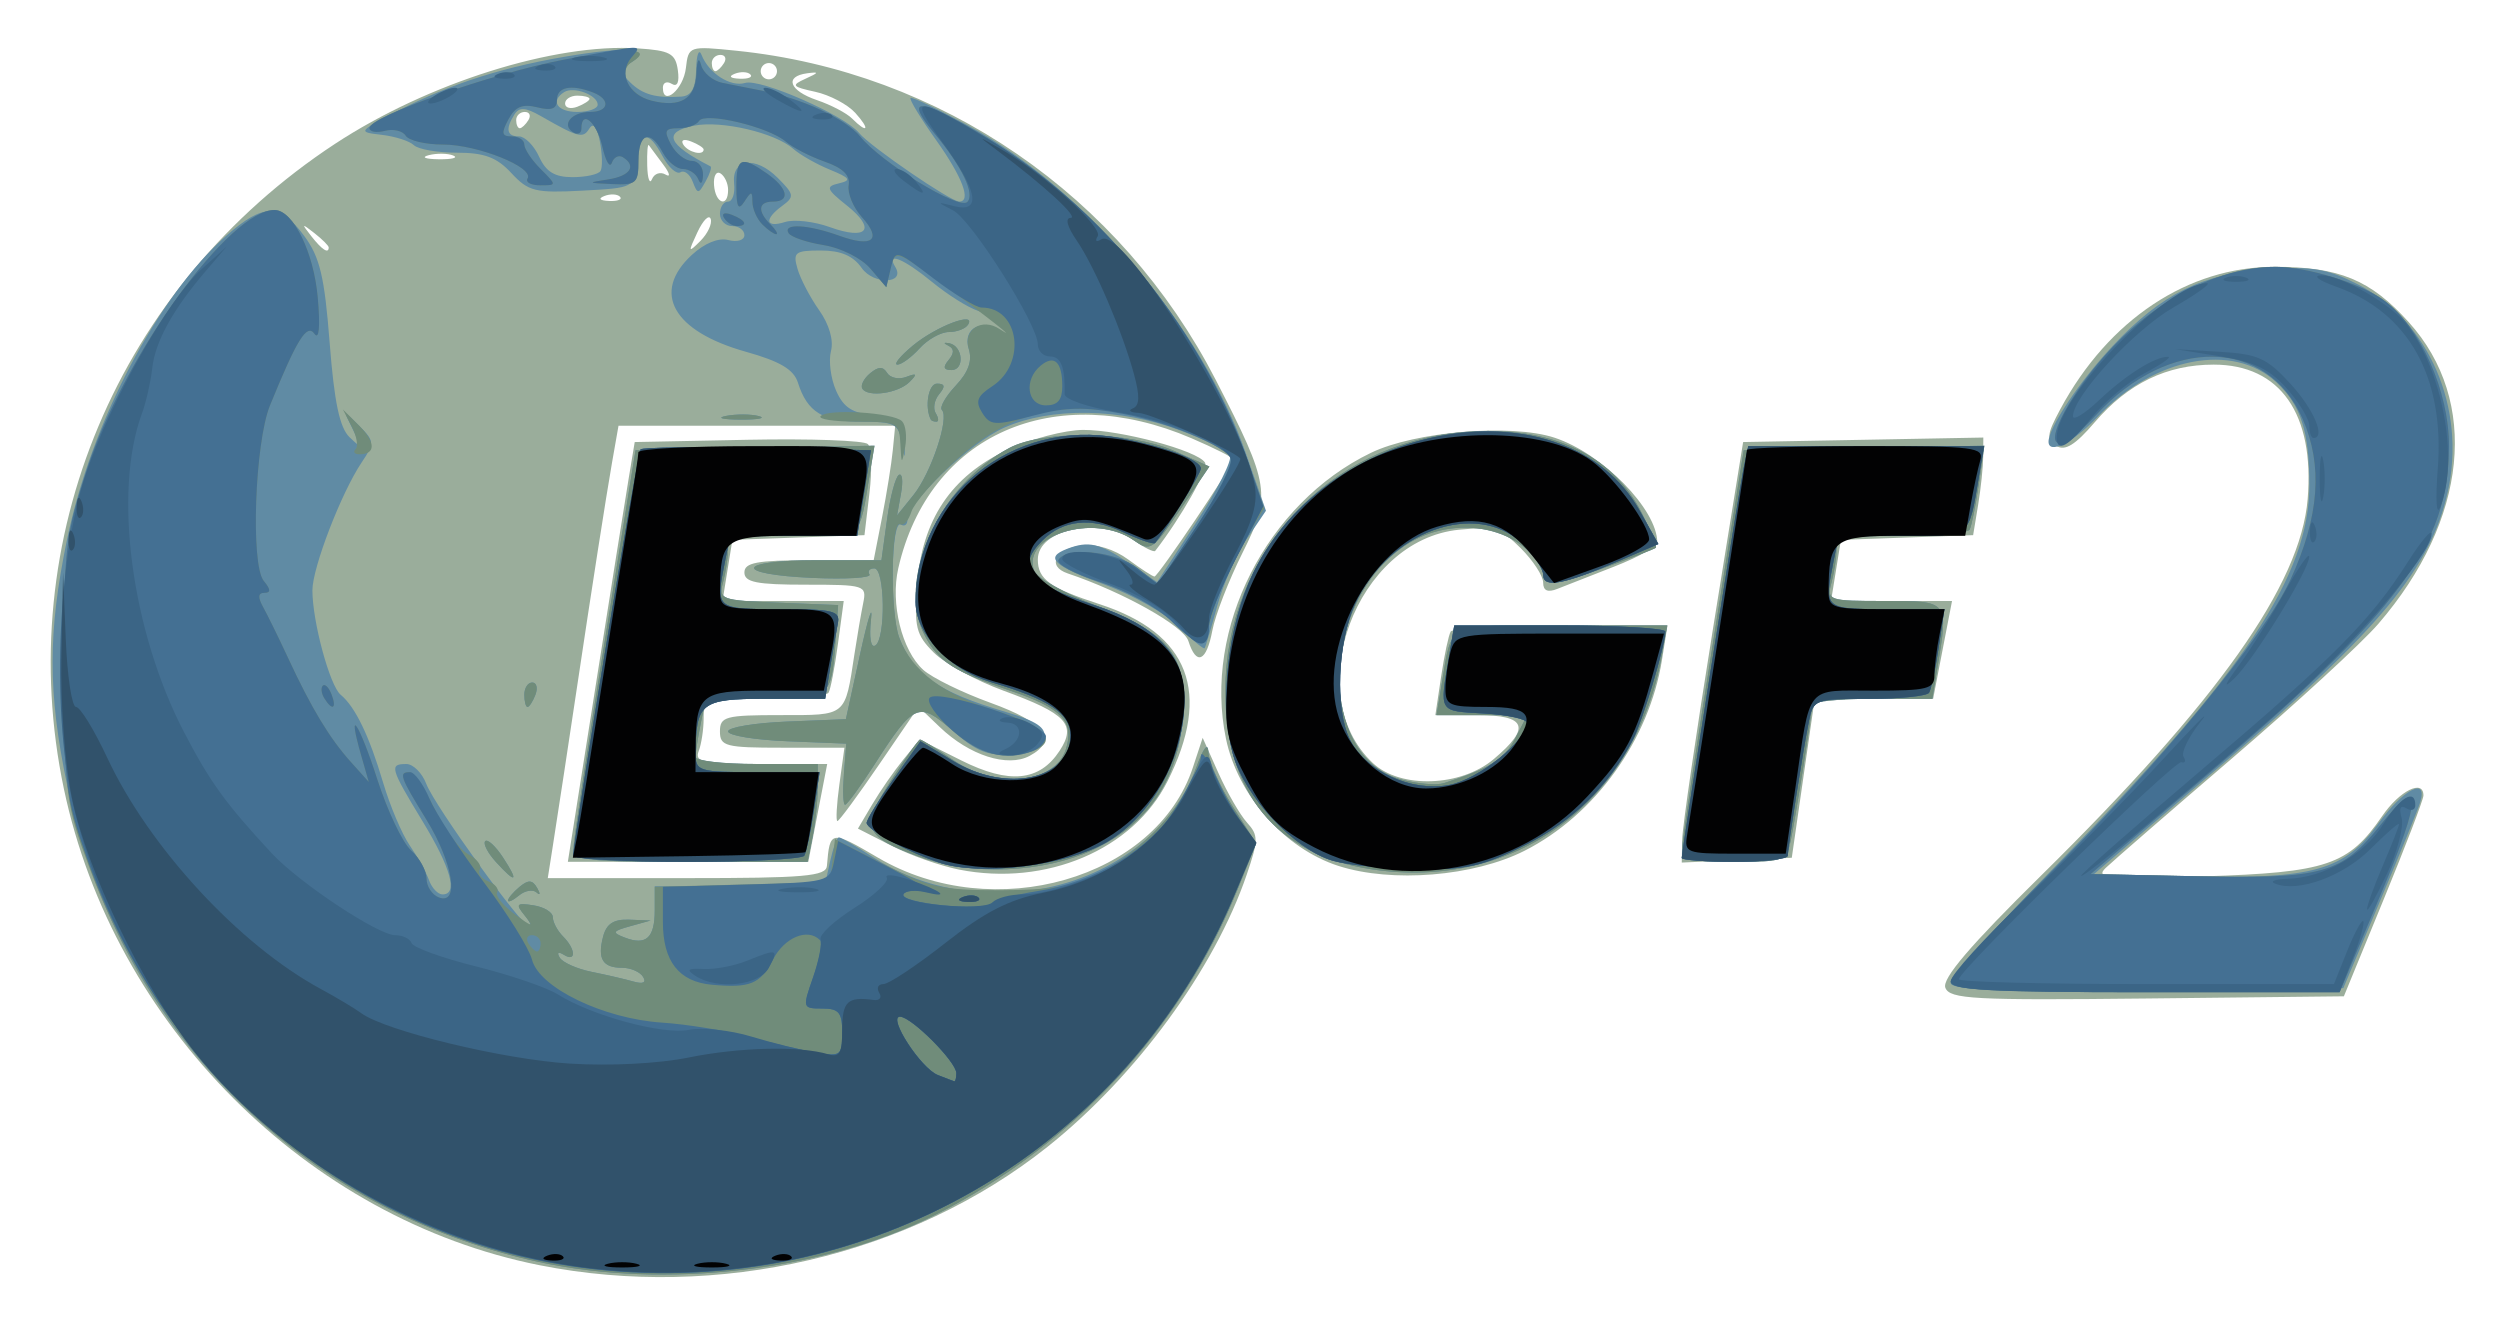 <svg xmlns="http://www.w3.org/2000/svg" role="img" viewBox="-2.77 2.73 196.30 103.80"><title>ESGF PyClient logo</title><g id="g188"><g id="g417" stroke-width=".64"><path id="path431" fill="#9aad9b" d="M 39.588,102.073 C 21.362,98.442 6.144,83.2 2.247,64.673 -1.87,45.1 6.488,25.224 23.547,14.017 30.812,9.246 40.777,6.105 47.306,6.529 c 2.53,0.164 2.963,0.399 3.147,1.702 0.136,0.962 -0.038,1.355 -0.48,1.082 C 49.592,9.077 49.28,9.213 49.28,9.616 c 0,1.507 1.608,0.135 1.806,-1.541 0.204,-1.732 0.237,-1.743 3.983,-1.36 16.023,1.639 30.171,11.364 37.635,25.868 4.243,8.245 4.36,9.008 2.082,13.568 -1.075,2.151 -2.137,4.887 -2.361,6.08 -0.462,2.461 -1.255,2.809 -1.885,0.826 -0.374,-1.18 -5.137,-3.846 -9.473,-5.303 -1.689,-0.568 -0.961,-1.957 1.156,-2.205 1.098,-0.129 2.508,0.309 3.605,1.12 C 86.818,47.401 87.742,48 87.88,48 88.154,48 94.08,39.213 94.08,38.806 94.08,38.67 92.601,37.921 90.793,37.144 79.989,32.496 70.161,36.852 67.764,47.35 c -0.63,2.76 0.277,6.454 1.959,7.976 0.687,0.621 3.064,1.786 5.283,2.589 4.288,1.551 5.325,2.96 3.068,4.168 -1.734,0.928 -4.726,-0.033 -7.057,-2.267 l -1.66,-1.591 -3.066,4.487 C 64.603,65.181 63.116,67.2 62.984,67.2 c -0.132,0 -0.062,-1.296 0.155,-2.88 l 0.395,-2.88 H 58.647 C 54.187,61.44 53.76,61.328 53.76,60.16 c 0,-1.165 0.427,-1.28 4.757,-1.28 5.233,0 5.05,0.152 5.806,-4.8 0.215,-1.408 0.524,-3.208 0.686,-4 0.285,-1.392 0.134,-1.44 -4.517,-1.44 -3.851,0 -4.812,-0.192 -4.812,-0.96 0,-0.773 0.991,-0.96 5.075,-0.96 h 5.075 l 0.658,-3.36 c 0.362,-1.848 0.742,-4.224 0.845,-5.28 L 67.52,36.16 H 56.658 45.795 l -0.506,2.88 c -0.449,2.555 -1.643,10.206 -2.745,17.6 -0.591,3.966 -1.509,9.99 -1.925,12.64 l -0.377,2.4 h 10.919 c 9.244,0 10.932,-0.147 10.999,-0.96 0.235,-2.82 0.289,-2.828 4.027,-0.637 9.068,5.314 21.823,1.652 24.71,-7.095 l 0.767,-2.324 1.243,2.777 c 0.684,1.527 1.691,3.272 2.239,3.877 0.901,0.996 0.899,1.384 -0.022,4.086 C 92.6,78.812 86.43,87.245 79.489,92.772 68.751,101.322 53.577,104.859 39.588,102.073 Z M 23.04,22.158 c 0,-0.133 -0.504,-0.637 -1.12,-1.12 C 20.905,20.242 20.882,20.265 21.678,21.28 22.514,22.346 23.04,22.685 23.04,22.158 Z m 29.994,-2.235 c -0.129,-0.375 -0.598,0.094 -1.043,1.043 -0.747,1.594 -0.729,1.646 0.234,0.682 0.574,-0.574 0.937,-1.35 0.809,-1.725 z M 45.907,18.173 C 45.694,17.961 45.142,17.938 44.68,18.123 c -0.511,0.204 -0.359,0.356 0.387,0.387 0.675,0.028 1.053,-0.123 0.84,-0.336 z M 54.4,17.638 c 0,-0.507 -0.271,-1.089 -0.601,-1.294 -0.331,-0.204 -0.557,0.211 -0.504,0.922 C 53.405,18.728 54.4,19.062 54.4,17.638 Z m -4.905,-1.199 c 0.41,0.246 0.323,-0.112 -0.194,-0.796 -0.516,-0.684 -1.02,-1.363 -1.12,-1.51 -0.1,-0.147 -0.158,0.573 -0.131,1.6 0.028,1.027 0.196,1.505 0.375,1.063 0.178,-0.442 0.66,-0.603 1.069,-0.357 z M 32.812,14.94 c -0.433,-0.175 -1.297,-0.186 -1.92,-0.024 -0.623,0.162 -0.268,0.306 0.788,0.319 1.056,0.013 1.565,-0.12 1.132,-0.295 z M 52.48,14.468 c 0,-0.138 -0.447,-0.423 -0.993,-0.633 -0.57,-0.219 -0.826,-0.111 -0.602,0.252 0.376,0.608 1.595,0.899 1.595,0.381 z M 38.72,12.16 c 0.218,-0.352 0.091,-0.64 -0.282,-0.64 -0.373,0 -0.678,0.288 -0.678,0.64 0,0.352 0.127,0.64 0.282,0.64 0.155,0 0.46,-0.288 0.678,-0.64 z M 64.386,11.593 C 63.786,10.93 62.373,10.185 61.247,9.939 59.408,9.537 59.33,9.433 60.48,8.911 c 1.068,-0.484 1.089,-0.555 0.126,-0.426 -1.816,0.243 -1.403,1.369 0.772,2.107 1.09,0.37 2.328,1.018 2.75,1.44 1.239,1.239 1.451,0.879 0.258,-0.439 z M 43.52,10.492 C 43.52,10.353 43.088,10.24 42.56,10.24 c -0.528,0 -0.96,0.279 -0.96,0.62 0,0.341 0.432,0.454 0.96,0.252 0.528,-0.203 0.96,-0.482 0.96,-0.62 z M 56.147,8.573 C 55.934,8.361 55.382,8.338 54.92,8.523 c -0.511,0.204 -0.359,0.356 0.387,0.387 0.675,0.028 1.053,-0.123 0.84,-0.336 z M 58.24,8.32 c 0,-0.352 -0.288,-0.64 -0.64,-0.64 -0.352,0 -0.64,0.288 -0.64,0.64 0,0.352 0.288,0.64 0.64,0.64 0.352,0 0.64,-0.288 0.64,-0.64 z M 54.08,7.68 C 54.298,7.328 54.171,7.04 53.798,7.04 53.425,7.04 53.12,7.328 53.12,7.68 c 0,0.352 0.127,0.64 0.282,0.64 0.155,0 0.46,-0.288 0.678,-0.64 z m 95.899,72.607 c -0.275,-0.716 1.954,-3.325 7.536,-8.826 C 171.39,57.789 177.87,48.634 178.427,41.918 178.981,35.232 176.276,31.36 171.05,31.36 c -3.685,0 -6.729,1.475 -9.339,4.523 -1.53,1.788 -2.334,2.284 -3.017,1.861 -0.798,-0.493 -0.752,-0.908 0.322,-2.903 C 162.794,27.827 169.039,23.68 175.826,23.68 c 5.074,0 7.533,1.014 10.539,4.346 5.588,6.193 4.646,15.534 -2.388,23.688 -1.307,1.515 -6.444,6.241 -11.417,10.503 -4.973,4.262 -9.473,8.164 -10.001,8.673 -0.838,0.807 0.141,0.89 7.707,0.652 9.663,-0.303 11.372,-0.879 14.005,-4.723 1.374,-2.005 3.248,-2.942 3.248,-1.624 0,0.305 -1.406,3.977 -3.124,8.16 l -3.124,7.605 -15.452,0.171 c -13.625,0.151 -15.498,0.051 -15.841,-0.845 z M 72.54,71.012 c -1.463,-0.288 -3.849,-1.131 -5.302,-1.872 l -2.642,-1.348 1.126,-1.906 c 0.619,-1.048 1.709,-2.621 2.422,-3.495 L 69.44,60.802 72.707,62.437 c 3.77,1.886 6.146,1.653 7.725,-0.758 1.344,-2.052 0.544,-2.911 -4.383,-4.707 -2.161,-0.788 -4.638,-2.141 -5.503,-3.007 -1.394,-1.394 -1.543,-2 -1.303,-5.311 0.369,-5.103 2.68,-8.549 7.118,-10.616 1.825,-0.85 4.491,-1.548 5.923,-1.551 2.92,-0.007 8.978,1.618 9.563,2.565 0.292,0.472 -1.872,4.31 -3.909,6.934 -0.096,0.124 -0.834,-0.236 -1.639,-0.8 C 83.601,43.296 78.72,44.248 78.72,46.664 c 0,1.553 0.938,2.231 4.858,3.509 7.039,2.295 8.82,6.947 5.323,13.907 -2.7,5.374 -9.548,8.276 -16.362,6.932 z m 29.787,-0.289 c -4.231,-1.362 -7.907,-5.524 -8.838,-10.005 -1.793,-8.635 3.195,-18.467 11.378,-22.428 3.473,-1.681 11.045,-2.308 14.421,-1.194 3.763,1.242 8.071,5.631 8.071,8.223 0,0.321 -1.512,1.171 -3.36,1.89 -1.848,0.719 -3.864,1.509 -4.48,1.757 -0.763,0.307 -1.12,0.151 -1.12,-0.491 0,-0.518 -0.789,-1.73 -1.754,-2.695 -1.543,-1.543 -2.124,-1.718 -4.83,-1.458 -8.104,0.779 -12.59,12.919 -6.775,18.336 2.162,2.015 6.887,1.857 9.469,-0.315 C 117.471,59.852 117.105,58.88 113.207,58.88 h -3.273 l 0.455,-3.04 c 0.25,-1.672 0.588,-3.256 0.75,-3.52 0.163,-0.264 4.059,-0.48 8.659,-0.48 h 8.364 l -0.431,2.693 c -1.005,6.287 -5.256,12.192 -10.795,14.999 -3.983,2.018 -10.411,2.542 -14.611,1.19 z M 43.965,56.8 c 1.181,-7.48 2.362,-14.896 2.625,-16.48 l 0.478,-2.88 8.895,-0.179 c 4.892,-0.098 9.128,0.054 9.413,0.339 0.285,0.285 0.341,2.01 0.125,3.834 l -0.393,3.317 -5.185,0.184 -5.185,0.184 -0.388,2.4 -0.388,2.4 h 4.759 4.759 l -0.453,3.36 c -0.249,1.848 -0.581,3.576 -0.738,3.84 -0.157,0.264 -2.428,0.48 -5.047,0.48 -4.61,0 -4.762,0.049 -4.762,1.548 0,0.851 -0.175,2.003 -0.388,2.56 -0.335,0.872 0.336,1.012 4.851,1.012 h 5.239 l -0.371,1.92 c -0.204,1.056 -0.538,2.784 -0.742,3.84 L 60.698,70.4 H 51.258 41.818 Z M 129.313,68.669 C 129.331,67.685 130.416,60.256 131.723,52.16 l 2.377,-14.72 9.43,-0.177 9.43,-0.177 -0.007,1.457 c -0.004,0.801 -0.184,2.526 -0.4,3.833 l -0.393,2.375 -5.191,0.185 -5.191,0.185 -0.388,2.4 -0.388,2.4 h 4.75 4.75 l -0.371,1.92 c -0.204,1.056 -0.538,2.784 -0.742,3.84 l -0.371,1.92 h -4.649 -4.649 l -0.9,6.24 -0.9,6.24 -4.32,0.189 -4.32,0.189 0.033,-1.789 z"/><path id="path429" fill="#608ba4" d="M 39.497,101.809 C 20.61,97.679 6.41,83.295 2.487,64.32 c -1.503,-7.269 -1.503,-11.931 0,-19.2 1.9,-9.192 7.115,-19.14 12.522,-23.888 2.917,-2.561 4.201,-2.558 6.102,0.013 1.237,1.673 1.602,3.206 2.006,8.423 0.36,4.644 0.785,6.654 1.563,7.395 0.992,0.944 1.011,0.902 0.271,-0.583 -0.797,-1.599 -0.797,-1.599 0.477,-0.32 1.21,1.215 1.22,1.362 0.199,2.88 C 24.029,41.418 21.76,47.309 21.76,49.082 c 0,2.445 1.366,7.494 2.217,8.198 1.148,0.949 2.242,3.217 3.344,6.93 0.54,1.82 1.479,4.03 2.086,4.91 0.607,0.88 1.286,2.104 1.508,2.72 0.222,0.616 0.701,1.12 1.064,1.12 1.232,0 0.667,-2.062 -1.58,-5.76 -2.535,-4.173 -2.622,-4.48 -1.264,-4.48 0.537,0 1.244,0.706 1.572,1.569 0.659,1.733 7.522,11.231 8.115,11.231 0.205,0 0.011,-0.436 -0.431,-0.969 -0.685,-0.825 -0.578,-0.935 0.722,-0.736 0.839,0.128 1.526,0.55 1.526,0.937 0,0.387 0.36,1.064 0.8,1.504 1.006,1.006 1.05,2.054 0.061,1.443 -0.439,-0.271 -0.566,-0.177 -0.313,0.233 0.234,0.379 1.359,0.877 2.499,1.107 1.14,0.229 2.613,0.57 3.273,0.758 0.775,0.22 1.045,0.09 0.762,-0.368 C 47.482,79.039 46.742,78.72 46.08,78.72 c -1.53,0 -1.953,-0.694 -1.494,-2.449 0.264,-1.008 0.827,-1.374 2.049,-1.327 l 1.685,0.064 -1.6,0.446 c -1.412,0.393 -1.461,0.499 -0.422,0.898 C 47.965,76.992 48.64,76.373 48.64,74.202 V 72.32 h 6.669 6.669 L 62.4,70.4 c 0.232,-1.056 0.549,-1.92 0.705,-1.92 0.156,0 1.357,0.699 2.669,1.552 3.379,2.198 7.509,3.136 11.834,2.688 6.315,-0.655 11.609,-4.447 13.529,-9.692 0.587,-1.605 0.949,-2.061 0.978,-1.233 0.025,0.723 0.88,2.631 1.9,4.239 l 1.855,2.925 -1.477,3.634 C 89.933,83.566 81.409,92.727 70.617,98.146 61.897,102.523 49.459,103.988 39.497,101.809 Z M 150.4,79.915 c 0,-0.411 3.684,-4.521 8.186,-9.131 14.884,-15.242 19.972,-22.87 19.973,-29.942 5.9e-4,-4.235 -0.659,-6.294 -2.594,-8.096 -3.4,-3.167 -9.568,-1.981 -14.011,2.694 -1.931,2.032 -3.874,3.019 -3.874,1.969 0,-1.093 2.44,-4.739 5.013,-7.489 3.863,-4.13 7.09,-5.724 12.267,-6.061 3.442,-0.224 4.657,-0.014 7.04,1.216 5.548,2.864 8.497,9.689 7.029,16.269 -1.336,5.988 -5.261,10.743 -17.562,21.274 L 161.654,71.36 l 7.705,0.179 c 9.551,0.222 11.944,-0.456 14.616,-4.14 1.987,-2.74 3.934,-3.714 3.276,-1.639 -0.196,0.616 -1.631,4.144 -3.19,7.84 l -2.834,6.72 -15.414,0.171 C 154.382,80.618 150.4,80.469 150.4,79.915 Z M 37.12,73.437 c 0,-0.176 0.406,-0.657 0.903,-1.069 0.696,-0.577 1.013,-0.559 1.383,0.082 0.264,0.457 0.244,0.618 -0.044,0.357 C 39.073,72.545 38.451,72.652 37.979,73.044 37.506,73.436 37.12,73.613 37.12,73.437 Z m -0.964,-3.041 c -0.639,-0.706 -1.011,-1.435 -0.826,-1.62 0.185,-0.185 0.814,0.393 1.397,1.284 1.276,1.947 1.021,2.096 -0.572,0.336 z M 104.898,70.983 C 97.437,69.845 93.44,64.969 93.44,57.005 c 0,-10.75 8.072,-19.498 18.784,-20.358 6.668,-0.535 11.536,1.686 13.915,6.35 0.721,1.412 1.218,2.649 1.106,2.748 -0.113,0.099 -2.057,0.849 -4.322,1.666 -3.351,1.21 -4.173,1.321 -4.415,0.595 -1.282,-3.847 -7.023,-5.101 -11.006,-2.405 -6.657,4.507 -6.846,16.512 -0.288,18.322 1.277,0.352 2.804,0.487 3.393,0.299 3.576,-1.139 4.754,-1.878 5.599,-3.512 L 117.153,58.88 h -3.565 -3.565 l 0.405,-2.4 c 0.842,-4.989 0.138,-4.64 9.367,-4.64 h 8.348 l -0.435,2.4 c -2.086,11.506 -11.558,18.459 -22.809,16.743 z M 69.441,70.014 C 65.027,68.398 64.785,67.763 67.172,64.043 68.317,62.259 69.355,60.8 69.478,60.8 c 0.124,0 1.286,0.72 2.583,1.6 3.401,2.308 7.999,1.876 8.859,-0.833 0.69,-2.174 -0.308,-3.231 -4.335,-4.594 -4.435,-1.501 -5.646,-2.274 -6.72,-4.291 -2.306,-4.33 1.046,-11.817 6.615,-14.777 2.695,-1.432 9.49,-1.306 12.977,0.241 L 92.193,39.36 89.909,42.737 c -2.192,3.24 -2.341,3.337 -3.679,2.4 -3.073,-2.153 -8.855,-0.359 -7.79,2.416 0.215,0.56 2.38,1.778 4.812,2.707 5.881,2.247 7.198,3.923 6.854,8.722 -0.356,4.978 -2.707,8.451 -7.107,10.5 -3.871,1.802 -9.483,2.022 -13.557,0.531 z M 42.263,69.28 c 0.013,-0.616 1.113,-7.888 2.446,-16.16 l 2.423,-15.04 9.382,-0.177 9.382,-0.177 -0.35,2.097 C 64.647,45.212 65.147,44.8 59.508,44.8 c -4.435,0 -5.109,0.148 -5.117,1.12 -0.005,0.616 -0.179,1.755 -0.387,2.531 -0.362,1.349 -0.173,1.419 4.329,1.6 L 63.04,50.24 62.882,52.48 C 62.519,57.63 62.551,57.6 57.348,57.6 H 52.64 l -0.4,2 c -0.22,1.1 -0.4,2.252 -0.4,2.56 0,0.308 2.16,0.56 4.8,0.56 h 4.8 v 1.84 c 0,1.012 -0.18,2.74 -0.4,3.84 l -0.4,2 h -9.2 c -8.344,0 -9.198,-0.104 -9.177,-1.12 z m 87.052,0 c 0.019,-0.616 1.115,-7.888 2.434,-16.16 l 2.399,-15.04 9.448,-0.177 9.448,-0.177 -0.443,3.057 c -0.244,1.682 -0.568,3.273 -0.72,3.537 -0.152,0.264 -2.563,0.48 -5.358,0.48 -4.41,0 -5.083,0.148 -5.091,1.12 -0.005,0.616 -0.182,1.768 -0.395,2.56 -0.374,1.395 -0.242,1.44 4.169,1.44 5.079,0 5.027,-0.066 4.144,5.28 l -0.397,2.4 h -4.716 c -2.594,0 -4.718,0.216 -4.721,0.48 -0.007,0.674 -1.226,8.438 -1.658,10.56 -0.346,1.7 -0.499,1.76 -4.468,1.76 -3.5,0 -4.104,-0.166 -4.074,-1.12 z M 63.492,63.52 63.68,61.12 59.04,60.932 C 56.488,60.829 54.4,60.481 54.4,60.16 c 0,-0.321 2.081,-0.669 4.624,-0.772 L 63.648,59.2 64.768,54.08 c 0.616,-2.816 1.001,-4.034 0.854,-2.706 -0.156,1.411 -0.016,2.26 0.335,2.042 0.832,-0.514 0.763,-6.057 -0.076,-6.057 -0.373,0 -0.543,0.216 -0.379,0.48 0.164,0.264 -1.835,0.385 -4.442,0.269 C 54.725,47.828 54.98,46.72 61.38,46.72 h 5.06 l 0.44,-3.199 c 0.242,-1.76 0.659,-3.335 0.928,-3.501 0.268,-0.166 0.346,0.482 0.173,1.439 L 67.666,43.2 68.962,41.59 c 1.383,-1.72 2.833,-6.062 2.226,-6.669 -0.201,-0.201 0.287,-1.06 1.084,-1.909 1.002,-1.066 1.318,-1.956 1.025,-2.881 -0.539,-1.698 1.146,-2.471 2.712,-1.243 1,0.784 1.026,0.762 0.254,-0.224 -0.472,-0.602 -1.48,-1.291 -2.24,-1.53 -0.76,-0.239 -2.384,-1.259 -3.608,-2.265 -2.218,-1.823 -3.648,-2.409 -2.891,-1.185 0.838,1.356 -1.693,1.432 -2.64,0.08 C 64.216,22.812 63.248,22.4 61.681,22.4 c -2.027,0 -2.206,0.141 -1.83,1.44 0.229,0.792 0.996,2.257 1.703,3.255 0.787,1.111 1.145,2.353 0.924,3.2 -0.199,0.762 -0.018,2.163 0.403,3.114 0.591,1.336 1.279,1.773 3.022,1.92 1.97,0.166 2.267,0.415 2.335,1.958 0.071,1.619 0.054,1.633 -0.203,0.16 C 67.785,36.01 67.45,35.84 64.872,35.84 c -3.035,0 -4.254,-0.748 -4.989,-3.064 -0.328,-1.035 -1.404,-1.673 -4.084,-2.425 -5.733,-1.608 -7.437,-4.648 -4.256,-7.596 1.006,-0.932 2.101,-1.379 2.88,-1.175 C 55.118,21.762 55.68,21.59 55.68,21.195 55.68,20.802 55.248,20.48 54.72,20.48 c -0.528,0 -0.96,-0.432 -0.96,-0.96 0,-0.528 0.285,-0.96 0.632,-0.96 0.348,0 0.564,-0.636 0.48,-1.414 -0.211,-1.961 1.667,-2.207 3.426,-0.448 1.295,1.295 1.326,1.483 0.359,2.19 -1.451,1.061 -1.329,1.765 0.22,1.273 0.703,-0.223 2.279,-0.043 3.504,0.4 2.949,1.066 3.679,0.173 1.369,-1.674 -1.647,-1.316 -1.717,-1.509 -0.64,-1.762 0.999,-0.234 0.875,-0.42 -0.709,-1.069 -1.055,-0.432 -2.351,-1.169 -2.88,-1.637 -1.423,-1.261 -5.644,-2.25 -7.781,-1.823 -2.507,0.501 -2.127,1.452 1.278,3.196 0.12,0.062 -0.053,0.597 -0.385,1.19 -0.563,1.006 -0.631,1.006 -1.014,0.007 -0.226,-0.589 -0.657,-0.918 -0.959,-0.732 -0.301,0.186 -0.928,-0.371 -1.393,-1.239 -1.139,-2.127 -1.787,-1.986 -2.028,0.443 -0.199,2.01 -0.224,2.022 -4.287,2.24 -3.683,0.197 -4.233,0.061 -5.569,-1.381 C 36.24,15.086 35.265,14.72 33.119,14.72 31.588,14.72 30.062,14.454 29.728,14.129 29.394,13.804 28.256,13.439 27.2,13.317 c -1.895,-0.219 -1.879,-0.243 1.28,-1.881 4.199,-2.177 8.592,-3.558 14.001,-4.401 4.402,-0.686 5.991,-0.439 4.22,0.656 -0.827,0.511 -0.824,0.696 0.019,1.515 0.982,0.955 2.023,1.243 4,1.109 0.81,-0.055 1.134,-0.652 1.171,-2.156 0.028,-1.144 0.219,-1.648 0.424,-1.12 0.561,1.444 2.276,2.547 3.424,2.203 1.208,-0.362 7.782,2.528 8.949,3.934 0.886,1.067 7.186,5.383 7.859,5.383 0.976,0 0.26,-1.91 -1.805,-4.815 -1.22,-1.716 -2.129,-3.211 -2.019,-3.321 0.11,-0.11 2.18,0.884 4.6,2.208 9.195,5.032 18.253,15.729 21.718,25.646 l 1.592,4.557 -1.497,2.206 c -0.823,1.213 -1.876,3.6 -2.338,5.303 -0.462,1.703 -0.904,3.182 -0.981,3.285 -0.077,0.104 -0.98,-0.651 -2.007,-1.678 -1.026,-1.026 -3.654,-2.518 -5.838,-3.314 -4.065,-1.482 -4.742,-2.124 -2.959,-2.808 1.693,-0.65 2.555,-0.452 4.86,1.112 l 2.211,1.5 3.055,-4.669 C 92.819,41.204 94.019,38.819 93.805,38.473 93.591,38.126 91.807,37.241 89.842,36.506 85.188,34.765 79.741,34.687 76.085,36.31 73.374,37.513 68.48,42.178 68.48,43.56 c 0,0.372 -0.228,0.535 -0.507,0.363 -0.771,-0.477 -0.892,6.883 -0.144,8.848 1.124,2.957 3,4.266 8.421,5.876 2.383,0.708 3.138,1.221 2.984,2.031 -0.139,0.735 -0.955,1.146 -2.538,1.278 -1.866,0.156 -2.794,-0.211 -4.642,-1.833 -2.691,-2.363 -3.051,-2.209 -6.167,2.647 C 64.776,64.502 63.74,65.92 63.586,65.92 c -0.155,0 -0.197,-1.08 -0.093,-2.4 z M 44.383,16.156 c 0.164,-0.266 0.143,-1.3 -0.048,-2.299 -0.226,-1.182 -0.518,-1.539 -0.837,-1.023 -0.49,0.793 -0.847,0.7 -3.8,-0.989 C 38.487,11.153 38.003,11.121 37.629,11.711 36.9,12.857 37.017,13.44 37.977,13.44 c 0.471,0 1.185,0.72 1.586,1.6 0.539,1.183 1.224,1.6 2.625,1.6 1.043,0 2.03,-0.218 2.195,-0.484 z M 44.16,10.948 C 44.16,10.202 42.291,9.493 41.542,9.956 40.414,10.653 40.978,11.52 42.56,11.52 c 0.88,0 1.6,-0.257 1.6,-0.572 z M 38.4,57.28 c 0,-0.528 0.279,-0.96 0.62,-0.96 0.341,0 0.454,0.432 0.252,0.96 -0.203,0.528 -0.482,0.96 -0.62,0.96 C 38.513,58.24 38.4,57.808 38.4,57.28 Z M 54.247,35.387 c 0.796,-0.153 1.948,-0.147 2.56,0.013 0.612,0.16 -0.039,0.285 -1.447,0.278 -1.408,-0.007 -1.909,-0.138 -1.113,-0.291 z M 70.318,35.68 c -0.504,-0.988 -0.19,-2.827 0.484,-2.827 0.627,0 0.674,0.221 0.172,0.825 -0.377,0.454 -0.499,1.126 -0.272,1.493 0.227,0.367 0.252,0.668 0.055,0.668 -0.197,0 -0.395,-0.072 -0.439,-0.16 z m -5.378,-2.432 c -0.157,-0.254 0.117,-0.797 0.61,-1.206 0.655,-0.544 1.015,-0.552 1.338,-0.029 0.243,0.393 0.917,0.534 1.497,0.313 0.839,-0.319 0.893,-0.238 0.265,0.394 -0.888,0.895 -3.273,1.234 -3.71,0.527 z m 6.777,-2.252 c 0.451,-0.543 0.443,-0.896 -0.026,-1.125 -0.409,-0.2 -0.378,-0.275 0.077,-0.188 1.077,0.208 1.23,2.104 0.17,2.104 -0.624,0 -0.688,-0.228 -0.221,-0.791 z M 68.911,29.862 C 70.738,28.348 73.906,27.147 73.243,28.22 73.046,28.539 72.37,28.8 71.741,28.8 c -0.629,0 -1.664,0.576 -2.301,1.28 -0.637,0.704 -1.424,1.28 -1.748,1.28 -0.324,0 0.224,-0.674 1.219,-1.498 z"/><path id="path427" fill="#708c7a" d="M 39.497,101.809 C 23.026,98.207 10.228,86.961 4.238,70.826 2.384,65.83 2.297,65.149 2.269,55.36 2.242,45.752 2.354,44.771 4.092,39.469 7.017,30.546 15.324,19.121 18.815,19.22 c 1.448,0.041 3.051,3.32 3.366,6.885 0.201,2.276 0.104,3.346 -0.258,2.836 -0.594,-0.838 -1.373,0.415 -3.493,5.619 -1.192,2.926 -1.531,12.529 -0.488,13.786 0.551,0.664 0.566,0.934 0.051,0.934 -0.5,0 -0.531,0.346 -0.101,1.12 0.343,0.616 1.225,2.416 1.961,4 1.831,3.942 3.249,6.292 4.921,8.155 l 1.414,1.576 -0.603,-2.103 c -1.155,-4.027 -0.149,-2.517 1.276,1.915 0.789,2.454 1.98,4.956 2.647,5.559 0.666,0.603 1.212,1.597 1.212,2.209 0,0.612 0.432,1.278 0.96,1.481 1.654,0.635 1.129,-2.695 -0.96,-6.09 C 28.632,63.708 28.508,63.36 29.383,63.36 c 0.321,0 1.213,1.301 1.982,2.891 0.77,1.59 1.955,3.188 2.635,3.552 0.68,0.364 1.085,0.905 0.901,1.202 -0.184,0.297 0.114,0.713 0.663,0.923 0.548,0.21 0.864,0.601 0.702,0.867 -0.162,0.266 0.468,1.047 1.399,1.735 1.34,0.989 1.509,1.021 0.808,0.151 -0.794,-0.985 -0.728,-1.075 0.64,-0.866 0.839,0.128 1.526,0.55 1.526,0.937 0,0.387 0.36,1.064 0.8,1.504 1.006,1.006 1.05,2.054 0.061,1.443 -0.439,-0.271 -0.566,-0.177 -0.313,0.233 0.234,0.379 1.359,0.877 2.499,1.107 1.14,0.229 2.613,0.57 3.273,0.758 0.775,0.22 1.045,0.09 0.762,-0.368 C 47.482,79.039 46.742,78.72 46.08,78.72 c -1.53,0 -1.953,-0.694 -1.494,-2.449 0.264,-1.008 0.827,-1.374 2.049,-1.327 l 1.685,0.064 -1.6,0.446 c -1.412,0.393 -1.461,0.499 -0.422,0.898 C 47.961,76.991 48.64,76.374 48.64,74.224 V 72.363 L 55.52,72.182 62.4,72 l 0.196,-1.695 0.196,-1.695 3.907,2.015 c 3.445,1.777 4.519,2.014 9.084,2.004 4.054,-0.009 5.739,-0.31 7.771,-1.389 3.558,-1.889 6.467,-5.016 7.576,-8.142 0.57,-1.607 0.948,-2.11 0.979,-1.304 0.028,0.723 0.885,2.631 1.905,4.239 l 1.855,2.925 -1.477,3.634 C 89.933,83.566 81.409,92.727 70.617,98.146 61.897,102.523 49.459,103.988 39.497,101.809 Z M 39.68,76.8 c 0,-0.352 -0.305,-0.64 -0.678,-0.64 -0.373,0 -0.5,0.288 -0.282,0.64 0.218,0.352 0.523,0.64 0.678,0.64 0.155,0 0.282,-0.288 0.282,-0.64 z m 110.72,3.03 c 0,-0.446 3.335,-4.118 7.411,-8.16 8.927,-8.854 17.206,-18.925 19.279,-23.452 2.257,-4.931 2.555,-8.949 0.934,-12.614 -2.821,-6.377 -10.47,-6.506 -16.224,-0.273 -3.408,3.692 -4.409,2.477 -1.508,-1.831 4.05,-6.014 10.138,-9.829 15.666,-9.817 2.445,0.005 6.544,1.266 8.396,2.582 2.9,2.061 5.193,7.18 5.172,11.546 -0.037,7.714 -3.959,12.985 -19.484,26.189 l -8.654,7.36 8.584,0.178 c 9.662,0.2 11.129,-0.216 14.166,-4.022 3.297,-4.132 3.306,-2.349 0.028,5.444 l -3.23,7.68 H 165.667 C 153.775,80.64 150.4,80.461 150.4,79.83 Z M 37.12,73.437 c 0,-0.176 0.406,-0.657 0.903,-1.069 0.696,-0.577 1.013,-0.559 1.383,0.082 0.264,0.457 0.244,0.618 -0.044,0.357 C 39.073,72.545 38.451,72.652 37.979,73.044 37.506,73.436 37.12,73.613 37.12,73.437 Z m -0.964,-3.041 c -0.639,-0.706 -1.011,-1.435 -0.826,-1.62 0.185,-0.185 0.814,0.393 1.397,1.284 1.276,1.947 1.021,2.096 -0.572,0.336 z M 104.898,70.983 C 97.437,69.845 93.44,64.969 93.44,57.005 c 0,-10.75 8.072,-19.498 18.784,-20.358 6.668,-0.535 11.536,1.686 13.915,6.35 0.721,1.412 1.218,2.649 1.106,2.748 -0.113,0.099 -2.057,0.849 -4.322,1.666 -3.351,1.21 -4.173,1.321 -4.415,0.595 -1.282,-3.847 -7.023,-5.101 -11.006,-2.405 -6.657,4.507 -6.846,16.512 -0.288,18.322 1.277,0.352 2.804,0.487 3.393,0.299 3.576,-1.139 4.754,-1.878 5.599,-3.512 L 117.153,58.88 h -3.565 -3.565 l 0.405,-2.4 c 0.842,-4.989 0.138,-4.64 9.367,-4.64 h 8.348 l -0.435,2.4 c -2.086,11.506 -11.558,18.459 -22.809,16.743 z M 69.441,70.014 C 65.027,68.398 64.785,67.763 67.172,64.043 68.317,62.259 69.355,60.8 69.478,60.8 c 0.124,0 1.286,0.72 2.583,1.6 3.401,2.308 7.999,1.876 8.859,-0.833 0.69,-2.174 -0.308,-3.231 -4.335,-4.594 -4.435,-1.501 -5.646,-2.274 -6.72,-4.291 -2.306,-4.33 1.046,-11.817 6.615,-14.777 2.695,-1.432 9.49,-1.306 12.977,0.241 L 92.193,39.36 89.909,42.737 c -2.192,3.24 -2.341,3.337 -3.679,2.4 -3.073,-2.153 -8.855,-0.359 -7.79,2.416 0.215,0.56 2.38,1.778 4.812,2.707 5.881,2.247 7.198,3.923 6.854,8.722 -0.356,4.978 -2.707,8.451 -7.107,10.5 -3.871,1.802 -9.483,2.022 -13.557,0.531 z M 42.263,69.28 c 0.013,-0.616 1.113,-7.888 2.446,-16.16 l 2.423,-15.04 9.382,-0.177 9.382,-0.177 -0.35,2.097 C 64.647,45.212 65.147,44.8 59.508,44.8 c -4.435,0 -5.109,0.148 -5.117,1.12 -0.005,0.616 -0.179,1.755 -0.387,2.531 -0.362,1.349 -0.173,1.419 4.329,1.6 L 63.04,50.24 62.882,52.48 C 62.519,57.63 62.551,57.6 57.348,57.6 H 52.64 l -0.4,2 c -0.22,1.1 -0.4,2.252 -0.4,2.56 0,0.308 2.16,0.56 4.8,0.56 h 4.8 v 1.84 c 0,1.012 -0.18,2.74 -0.4,3.84 l -0.4,2 h -9.2 c -8.344,0 -9.198,-0.104 -9.177,-1.12 z m 87.052,0 c 0.019,-0.616 1.115,-7.888 2.434,-16.16 l 2.399,-15.04 9.448,-0.177 9.448,-0.177 -0.443,3.057 c -0.244,1.682 -0.568,3.273 -0.72,3.537 -0.152,0.264 -2.563,0.48 -5.358,0.48 -4.41,0 -5.083,0.148 -5.091,1.12 -0.005,0.616 -0.182,1.768 -0.395,2.56 -0.374,1.395 -0.242,1.44 4.169,1.44 5.079,0 5.027,-0.066 4.144,5.28 l -0.397,2.4 h -4.716 c -2.594,0 -4.718,0.216 -4.721,0.48 -0.007,0.674 -1.226,8.438 -1.658,10.56 -0.346,1.7 -0.499,1.76 -4.468,1.76 -3.5,0 -4.104,-0.166 -4.074,-1.12 z M 63.492,63.52 63.68,61.12 59.04,60.932 C 56.488,60.829 54.4,60.481 54.4,60.16 c 0,-0.321 2.081,-0.669 4.624,-0.772 L 63.648,59.2 64.768,54.08 c 0.616,-2.816 1.001,-4.034 0.854,-2.706 -0.156,1.411 -0.016,2.26 0.335,2.042 0.832,-0.514 0.763,-6.057 -0.076,-6.057 -0.373,0 -0.543,0.216 -0.379,0.48 0.164,0.264 -1.835,0.385 -4.442,0.269 C 54.725,47.828 54.98,46.72 61.38,46.72 h 5.06 l 0.44,-3.199 c 0.242,-1.76 0.659,-3.335 0.928,-3.501 0.268,-0.166 0.346,0.482 0.173,1.439 L 67.666,43.2 68.962,41.59 c 1.383,-1.72 2.833,-6.062 2.226,-6.669 -0.201,-0.201 0.287,-1.06 1.084,-1.909 1.002,-1.066 1.318,-1.956 1.025,-2.881 -0.479,-1.511 1.039,-2.489 2.425,-1.563 C 77.414,29.699 74.438,27.362 71.04,24.892 67.571,22.37 67.515,22.354 67.171,23.807 L 66.822,25.28 65.574,23.822 c -0.699,-0.817 -2.311,-1.628 -3.665,-1.844 -1.329,-0.213 -2.572,-0.637 -2.76,-0.942 -0.489,-0.791 1.517,-0.687 3.99,0.207 2.618,0.947 3.376,0.316 1.764,-1.468 -0.673,-0.744 -1.138,-1.865 -1.035,-2.492 0.13,-0.788 -0.447,-1.36 -1.878,-1.859 C 60.853,15.028 59.472,14.317 58.922,13.844 57.576,12.688 52.569,11.498 52.119,12.227 51.924,12.542 51.195,12.8 50.5,12.8 c -1.066,0 -1.157,0.201 -0.58,1.28 0.377,0.704 1.107,1.28 1.623,1.28 0.516,0 0.915,0.504 0.887,1.12 -0.03,0.669 -0.18,0.798 -0.373,0.32 C 51.879,16.36 51.335,16 50.849,16 50.363,16 49.657,15.424 49.28,14.72 c -1.001,-1.87 -1.92,-1.564 -1.92,0.64 0,1.759 -0.174,1.912 -2.08,1.824 -1.936,-0.089 -1.958,-0.114 -0.32,-0.363 1.753,-0.266 2.287,-1.06 1.175,-1.748 -0.322,-0.199 -0.711,3.7e-5 -0.864,0.442 C 45.117,15.958 44.782,15.384 44.525,14.24 44.094,12.319 42.88,11.284 42.88,12.838 c 0,0.373 -0.293,0.497 -0.65,0.276 C 41.279,12.526 42.117,11.52 43.558,11.52 c 1.495,0 1.644,-0.989 0.23,-1.532 C 42.066,9.328 40.96,9.556 40.96,10.572 c 0,0.709 -0.42,0.867 -1.547,0.584 C 38.253,10.865 37.686,11.103 37.15,12.104 36.569,13.189 36.62,13.44 37.417,13.44 37.958,13.44 38.4,13.728 38.4,14.08 c 0,0.352 0.576,1.216 1.28,1.92 1.28,1.28 1.28,1.28 -0.038,1.28 -0.725,0 -1.169,-0.241 -0.987,-0.535 C 39.192,15.876 34.72,14.08 32.016,14.08 c -1.375,0 -2.694,-0.313 -2.931,-0.696 -0.236,-0.383 -0.973,-0.554 -1.638,-0.38 -0.664,0.174 -1.208,0.076 -1.208,-0.218 0,-0.914 9.657,-4.308 15.301,-5.378 5.11,-0.969 7.068,-0.896 5.299,0.197 -1.173,0.725 -0.222,2.584 1.549,3.029 2.271,0.57 3.442,-0.139 3.525,-2.134 0.045,-1.082 0.189,-1.341 0.367,-0.661 0.161,0.616 0.92,1.246 1.686,1.401 C 54.733,9.396 56.08,9.66 56.96,9.829 c 3.222,0.618 6.688,2.227 7.828,3.635 1.657,2.047 7.746,5.768 8.391,5.128 0.627,-0.622 -0.404,-2.776 -2.581,-5.393 -1.925,-2.314 -1.557,-2.722 1.182,-1.314 10.665,5.482 19.576,15.838 23.539,27.357 l 1.172,3.407 -1.524,2.515 C 94.129,46.548 93.133,48.688 92.753,49.92 c -0.38,1.232 -0.795,2.578 -0.923,2.992 -0.136,0.44 -1.129,-0.093 -2.394,-1.286 -1.206,-1.138 -3.774,-2.547 -5.813,-3.189 -2.009,-0.633 -3.485,-1.423 -3.28,-1.754 0.655,-1.06 4.549,-0.646 6.209,0.659 l 1.604,1.262 2.962,-4.454 C 92.747,41.7 94.08,39.41 94.08,39.061 c 0,-0.982 -4.415,-2.993 -8.356,-3.806 -5.363,-1.106 -9.364,-0.045 -13.356,3.545 -1.749,1.572 -3.359,3.426 -3.58,4.119 -0.22,0.693 -0.607,1.132 -0.861,0.976 -0.75,-0.464 -0.814,6.995 -0.076,8.935 0.995,2.617 3.477,4.462 7.738,5.752 3.694,1.118 4.775,2.337 2.759,3.111 -2.142,0.822 -4.148,0.314 -6.332,-1.604 C 69.367,57.762 68.997,57.924 65.888,62.769 64.776,64.502 63.74,65.92 63.586,65.92 c -0.155,0 -0.197,-1.08 -0.093,-2.4 z M 22.694,57.557 c -0.232,-0.375 -0.285,-0.82 -0.117,-0.988 0.168,-0.168 0.476,0.139 0.684,0.683 0.433,1.128 0.064,1.326 -0.567,0.305 z M 38.4,57.28 c 0,-0.528 0.279,-0.96 0.62,-0.96 0.341,0 0.454,0.432 0.252,0.96 -0.203,0.528 -0.482,0.96 -0.62,0.96 C 38.513,58.24 38.4,57.808 38.4,57.28 Z M 67.927,37.6 c -0.083,-1.682 -0.234,-1.76 -3.394,-1.76 -1.819,0 -3.107,-0.2 -2.863,-0.444 0.593,-0.593 5.707,-0.269 6.383,0.405 0.294,0.293 0.405,1.213 0.247,2.046 C 68.038,39.236 68.007,39.215 67.927,37.6 Z m -42.776,0.396 c 0.222,-0.222 0.089,-1.014 -0.296,-1.76 L 24.154,34.88 l 1.281,1.28 c 1.3,1.299 1.308,2.24 0.02,2.24 -0.39,0 -0.527,-0.182 -0.305,-0.404 z m 29.097,-2.608 c 0.796,-0.153 1.948,-0.147 2.56,0.013 0.612,0.16 -0.039,0.285 -1.447,0.278 -1.408,-0.007 -1.909,-0.138 -1.113,-0.291 z M 70.318,35.68 c -0.504,-0.988 -0.19,-2.827 0.484,-2.827 0.627,0 0.674,0.221 0.172,0.825 -0.377,0.454 -0.499,1.126 -0.272,1.493 0.227,0.367 0.252,0.668 0.055,0.668 -0.197,0 -0.395,-0.072 -0.439,-0.16 z m -5.378,-2.432 c -0.157,-0.254 0.117,-0.797 0.61,-1.206 0.655,-0.544 1.015,-0.552 1.338,-0.029 0.243,0.393 0.917,0.534 1.497,0.313 0.839,-0.319 0.893,-0.238 0.265,0.394 -0.888,0.895 -3.273,1.234 -3.71,0.527 z m 6.777,-2.252 c 0.451,-0.543 0.443,-0.896 -0.026,-1.125 -0.409,-0.2 -0.378,-0.275 0.077,-0.188 1.077,0.208 1.23,2.104 0.17,2.104 -0.624,0 -0.688,-0.228 -0.221,-0.791 z M 68.911,29.862 C 70.738,28.348 73.906,27.147 73.243,28.22 73.046,28.539 72.37,28.8 71.741,28.8 c -0.629,0 -1.664,0.576 -2.301,1.28 -0.637,0.704 -1.424,1.28 -1.748,1.28 -0.324,0 0.224,-0.674 1.219,-1.498 z M 57.088,20.352 C 56.666,19.93 56.316,19.138 56.31,18.592 56.302,17.718 56.227,17.714 55.68,18.56 55.209,19.288 55.057,19.018 55.05,17.44 55.039,15.099 55.419,14.928 57.458,16.356 59.095,17.503 59.317,18.56 57.92,18.56 c -1.157,0 -1.237,0.747 -0.192,1.792 0.422,0.422 0.624,0.768 0.448,0.768 -0.176,0 -0.666,-0.346 -1.088,-0.768 z m -3.003,-0.505 c -0.224,-0.363 0.033,-0.47 0.602,-0.252 1.109,0.425 1.312,0.884 0.391,0.884 -0.331,0 -0.778,-0.285 -0.993,-0.633 z"/><path id="path425" fill="#447093" d="M 43.84,102.386 C 25.709,100.354 10.253,87.808 4.04,70.08 2.372,65.321 2.245,64.26 2.243,55.04 2.24,45.823 2.371,44.719 4.092,39.469 7.017,30.546 15.324,19.121 18.815,19.22 c 1.448,0.041 3.051,3.32 3.366,6.885 0.201,2.276 0.104,3.346 -0.258,2.836 -0.594,-0.838 -1.373,0.415 -3.493,5.619 -1.192,2.926 -1.531,12.529 -0.488,13.786 0.551,0.664 0.566,0.934 0.051,0.934 -0.5,0 -0.531,0.346 -0.101,1.12 0.343,0.616 1.225,2.416 1.961,4 1.831,3.942 3.249,6.292 4.921,8.155 l 1.414,1.576 -0.603,-2.103 c -1.155,-4.027 -0.149,-2.517 1.276,1.915 0.789,2.454 1.98,4.956 2.647,5.559 0.666,0.603 1.212,1.597 1.212,2.209 0,0.612 0.432,1.278 0.96,1.481 1.654,0.635 1.129,-2.695 -0.96,-6.09 C 28.611,63.674 28.503,63.36 29.431,63.36 c 0.347,0 1.032,0.936 1.521,2.08 0.489,1.144 2.409,4.096 4.267,6.56 1.857,2.464 3.559,5.2 3.782,6.08 0.557,2.2 5.605,4.643 10.217,4.946 C 51.188,83.155 54.24,83.655 56,84.137 c 1.76,0.482 4.136,1.037 5.28,1.234 1.961,0.337 2.08,0.248 2.08,-1.547 0,-1.595 -0.255,-1.904 -1.572,-1.904 -1.551,0 -1.56,-0.032 -0.689,-2.502 0.486,-1.376 0.713,-2.672 0.505,-2.88 C 60.642,75.575 58.821,76.337 57.92,78.08 c -0.992,1.919 -1.794,2.249 -4.8,1.972 -2.59,-0.239 -3.84,-1.843 -3.84,-4.928 v -2.758 l 6.555,-0.182 c 6.434,-0.179 6.561,-0.212 6.88,-1.797 L 63.04,68.77 67.2,70.923 c 2.288,1.184 3.512,2.01 2.721,1.835 -0.792,-0.175 -1.576,-0.096 -1.744,0.175 -0.429,0.695 6.144,1.39 6.978,0.738 0.377,-0.295 1.933,-0.727 3.458,-0.959 4.618,-0.705 8.896,-3.276 11.018,-6.623 1.039,-1.638 1.895,-3.427 1.903,-3.974 0.008,-0.547 0.6,0.296 1.315,1.874 0.716,1.578 1.699,3.308 2.186,3.846 0.759,0.839 0.633,1.574 -0.891,5.186 C 85.735,92.952 65.429,104.806 43.84,102.386 Z M 72.32,86.991 C 72.32,86.1 68.787,82.56 67.899,82.56 c -0.993,0 1.633,4.054 2.968,4.582 0.624,0.247 1.206,0.468 1.294,0.493 0.088,0.025 0.16,-0.265 0.16,-0.644 z m 78.08,-7.161 c 0,-0.446 3.335,-4.118 7.411,-8.16 8.927,-8.854 17.206,-18.925 19.279,-23.452 2.257,-4.931 2.555,-8.949 0.934,-12.614 -2.821,-6.377 -10.47,-6.506 -16.224,-0.273 -3.408,3.692 -4.409,2.477 -1.508,-1.831 4.05,-6.014 10.138,-9.829 15.666,-9.817 2.445,0.005 6.544,1.266 8.396,2.582 2.9,2.061 5.193,7.18 5.172,11.546 -0.037,7.714 -3.959,12.985 -19.484,26.189 l -8.654,7.36 8.584,0.178 c 9.662,0.2 11.129,-0.216 14.166,-4.022 3.297,-4.132 3.306,-2.349 0.028,5.444 l -3.23,7.68 H 165.667 C 153.775,80.64 150.4,80.461 150.4,79.83 Z M 72.84,73.163 c 0.462,-0.185 1.014,-0.162 1.227,0.051 0.213,0.213 -0.165,0.364 -0.84,0.336 C 72.481,73.519 72.329,73.367 72.84,73.163 Z M 71.036,70.48 C 68.614,69.686 65.28,67.868 65.28,67.342 c 0,-0.256 0.951,-1.803 2.112,-3.437 l 2.112,-2.971 2.528,1.53 C 76.284,65.037 81.28,63.955 81.28,60.46 c 0,-1.704 -1.646,-2.8 -6.278,-4.183 -3.213,-0.959 -5.884,-3.797 -5.879,-6.247 0.017,-8.339 7.644,-14.494 15.996,-12.911 3.597,0.682 6.4,1.731 6.4,2.396 0,0.398 -2.597,4.621 -3.596,5.848 -0.109,0.134 -1.241,-0.251 -2.516,-0.856 -2.502,-1.187 -4.708,-0.958 -6.324,0.659 -2.146,2.146 -1.157,3.372 4.106,5.09 4.87,1.59 7.051,3.898 7.043,7.454 -0.01,4.434 -2.524,9.043 -6.064,11.117 -3.191,1.87 -9.898,2.714 -13.134,1.652 z M 101.895,70.318 C 98.872,69.446 94.935,65.253 94.042,61.954 92.947,57.904 93.631,51.812 95.643,47.699 101.579,35.566 120.208,32.569 125.97,42.821 l 1.476,2.627 -2.983,1.279 C 119.984,48.647 118.4,48.943 118.4,47.861 c 0,-0.505 -0.743,-1.616 -1.652,-2.469 -3.65,-3.428 -10.536,-0.923 -13.124,4.774 -1.377,3.032 -1.575,8.301 -0.4,10.634 1.257,2.495 4.819,4.124 7.795,3.566 2.289,-0.429 6.1,-3.479 6.1,-4.88 0,-0.296 -1.512,-0.626 -3.36,-0.732 -3.619,-0.208 -3.504,-0.019 -2.746,-4.513 l 0.404,-2.4 h 8.291 c 4.56,0 8.288,0.216 8.283,0.48 -0.018,1.139 -1.798,7.073 -2.553,8.51 -1.913,3.641 -4.733,6.397 -8.445,8.252 -3.325,1.661 -4.607,1.949 -8.456,1.9 -2.496,-0.032 -5.485,-0.331 -6.642,-0.665 z M 42.242,69.92 c 0.004,-1.295 5.037,-31.652 5.29,-31.904 0.16,-0.16 4.295,-0.212 9.187,-0.114 L 65.614,38.08 65.078,41.44 64.542,44.8 H 59.551 54.56 l -0.4,2 c -0.755,3.776 -0.774,3.76 4.34,3.76 4.173,0 4.713,0.134 4.515,1.12 -0.124,0.616 -0.398,2.2 -0.609,3.52 l -0.384,2.4 h -4.696 c -5.057,0 -5.453,0.312 -5.477,4.32 -0.008,1.368 0.235,1.44 4.864,1.44 h 4.873 L 61.13,66.4 c -0.25,1.672 -0.588,3.256 -0.75,3.52 -0.162,0.264 -4.31,0.48 -9.218,0.48 -4.907,0 -8.922,-0.216 -8.921,-0.48 z M 129.28,70.099 c 0,-0.559 4.484,-28.803 4.854,-30.579 l 0.367,-1.76 h 9.258 9.258 l -0.405,2.4 c -0.819,4.852 -0.544,4.64 -6.016,4.64 H 141.6 l -0.4,2 c -0.753,3.764 -0.757,3.76 4.153,3.76 h 4.553 l -0.455,3.04 c -0.25,1.672 -0.588,3.256 -0.75,3.52 -0.163,0.264 -2.272,0.48 -4.687,0.48 -4.277,0 -4.401,0.046 -4.75,1.76 -0.432,2.122 -1.652,9.886 -1.658,10.56 -0.003,0.264 -1.877,0.48 -4.165,0.48 -2.288,0 -4.16,-0.136 -4.16,-0.301 z M 71.989,60.065 c -1.262,-1.108 -2.055,-2.255 -1.763,-2.548 0.72,-0.72 9.133,2.066 9.133,3.025 0,0.419 -0.456,0.936 -1.012,1.15 -2.148,0.824 -4.151,0.312 -6.358,-1.627 z M 22.694,57.557 c -0.232,-0.375 -0.285,-0.82 -0.117,-0.988 0.168,-0.168 0.476,0.139 0.684,0.683 0.433,1.128 0.064,1.326 -0.567,0.305 z m 66.528,-6.034 c -1.109,-1.09 -3.577,-2.449 -5.615,-3.092 -2,-0.63 -3.468,-1.417 -3.263,-1.749 0.655,-1.06 4.549,-0.646 6.209,0.659 l 1.604,1.262 2.962,-4.454 C 92.747,41.7 94.08,39.41 94.08,39.061 c 0,-1.034 -4.547,-3.045 -8.656,-3.829 -3.036,-0.579 -4.499,-0.549 -7.102,0.144 -2.984,0.796 -3.34,0.774 -3.971,-0.236 -0.559,-0.894 -0.404,-1.3 0.796,-2.086 C 77.864,31.273 77.27,26.88 74.311,26.88 c -0.433,0 -2.137,-1.03 -3.787,-2.29 -2.991,-2.284 -3,-2.286 -3.351,-0.8 L 66.822,25.28 65.574,23.822 c -0.699,-0.817 -2.311,-1.628 -3.665,-1.844 -1.329,-0.213 -2.572,-0.637 -2.76,-0.942 -0.489,-0.791 1.517,-0.687 3.99,0.207 2.618,0.947 3.376,0.316 1.764,-1.468 -0.673,-0.744 -1.138,-1.865 -1.035,-2.492 0.13,-0.788 -0.447,-1.36 -1.878,-1.859 C 60.853,15.028 59.472,14.317 58.922,13.844 57.576,12.688 52.569,11.498 52.119,12.227 51.924,12.542 51.195,12.8 50.5,12.8 c -1.066,0 -1.157,0.201 -0.58,1.28 0.377,0.704 1.107,1.28 1.623,1.28 0.516,0 0.915,0.504 0.887,1.12 -0.03,0.669 -0.18,0.798 -0.373,0.32 C 51.879,16.36 51.335,16 50.849,16 50.363,16 49.657,15.424 49.28,14.72 c -1.001,-1.87 -1.92,-1.564 -1.92,0.64 0,1.759 -0.174,1.912 -2.08,1.824 -1.936,-0.089 -1.958,-0.114 -0.32,-0.363 1.753,-0.266 2.287,-1.06 1.175,-1.748 -0.322,-0.199 -0.711,3.7e-5 -0.864,0.442 C 45.117,15.958 44.782,15.384 44.525,14.24 44.094,12.319 42.88,11.284 42.88,12.838 c 0,0.373 -0.293,0.497 -0.65,0.276 C 41.279,12.526 42.117,11.52 43.558,11.52 c 1.495,0 1.644,-0.989 0.23,-1.532 C 42.066,9.328 40.96,9.556 40.96,10.572 c 0,0.709 -0.42,0.867 -1.547,0.584 C 38.253,10.865 37.686,11.103 37.15,12.104 36.569,13.189 36.62,13.44 37.417,13.44 37.958,13.44 38.4,13.728 38.4,14.08 c 0,0.352 0.576,1.216 1.28,1.92 1.28,1.28 1.28,1.28 -0.038,1.28 -0.725,0 -1.169,-0.241 -0.987,-0.535 C 39.192,15.876 34.72,14.08 32.016,14.08 c -1.375,0 -2.694,-0.313 -2.931,-0.696 -0.236,-0.383 -0.973,-0.554 -1.638,-0.38 -0.664,0.174 -1.208,0.076 -1.208,-0.218 0,-0.912 9.651,-4.307 15.271,-5.372 6.457,-1.224 6.174,-1.217 5.277,-0.136 -1.017,1.225 -0.218,2.899 1.602,3.356 2.271,0.57 3.442,-0.139 3.525,-2.134 0.045,-1.082 0.189,-1.341 0.367,-0.661 0.161,0.616 0.92,1.246 1.686,1.401 C 54.733,9.396 56.08,9.66 56.96,9.829 c 3.222,0.618 6.688,2.227 7.828,3.635 1.657,2.047 7.746,5.768 8.391,5.128 0.627,-0.622 -0.404,-2.776 -2.581,-5.393 -1.925,-2.314 -1.557,-2.722 1.182,-1.314 10.638,5.468 19.65,15.931 23.514,27.3 l 1.122,3.301 -2.128,4.084 C 93.118,48.815 92.16,51.191 92.16,51.849 c 0,1.87 -0.796,1.781 -2.939,-0.326 z M 80.64,33.067 c 0,-1.926 -0.621,-2.519 -1.701,-1.623 C 77.601,32.554 77.872,34.56 79.36,34.56 c 0.914,0 1.28,-0.427 1.28,-1.493 z M 57.088,20.352 C 56.666,19.93 56.316,19.138 56.31,18.592 56.302,17.718 56.227,17.714 55.68,18.56 55.209,19.288 55.057,19.018 55.05,17.44 55.039,15.099 55.419,14.928 57.458,16.356 59.095,17.503 59.317,18.56 57.92,18.56 c -1.157,0 -1.237,0.747 -0.192,1.792 0.422,0.422 0.624,0.768 0.448,0.768 -0.176,0 -0.666,-0.346 -1.088,-0.768 z m -3.003,-0.505 c -0.224,-0.363 0.033,-0.47 0.602,-0.252 1.109,0.425 1.312,0.884 0.391,0.884 -0.331,0 -0.778,-0.285 -0.993,-0.633 z"/><path id="path423" fill="#3b6586" d="M 43.84,102.379 C 24.146,100.141 8.015,85.904 3.085,66.408 1.253,59.163 1.677,46.697 3.988,39.903 5.924,34.206 10.439,26.225 13.061,23.863 L 15.04,22.08 13.397,24 C 10.8,27.034 9.42,29.539 9.183,31.648 9.063,32.722 8.699,34.32 8.374,35.2 c -2.278,6.178 -0.829,17.084 3.329,25.061 2.027,3.889 3.234,5.555 6.857,9.461 2.146,2.314 8.358,6.438 9.698,6.438 0.591,0 1.171,0.28 1.289,0.622 0.117,0.342 2.395,1.166 5.061,1.832 2.666,0.665 5.546,1.649 6.4,2.185 2.68,1.685 8.269,3.201 10.301,2.795 1.057,-0.211 3.265,0.024 4.906,0.523 1.642,0.499 3.921,1.066 5.065,1.259 1.959,0.331 2.08,0.241 2.08,-1.553 0,-1.595 -0.255,-1.904 -1.572,-1.904 -1.538,0 -1.554,-0.051 -0.736,-2.4 0.46,-1.32 0.735,-2.688 0.613,-3.04 -0.123,-0.352 1.073,-1.459 2.657,-2.459 1.584,-1.001 2.725,-2.069 2.537,-2.374 -0.189,-0.305 0.603,-0.236 1.759,0.154 2.491,0.841 3.354,1.499 1.303,0.994 -0.792,-0.195 -1.576,-0.133 -1.744,0.138 -0.463,0.749 6.248,1.378 6.973,0.654 C 75.494,73.242 76.546,72.96 77.488,72.96 c 2.44,0 6.877,-1.68 9.282,-3.515 1.132,-0.863 2.777,-3.014 3.657,-4.778 1.421,-2.852 1.64,-3.045 1.97,-1.731 0.204,0.813 1.066,2.502 1.915,3.753 l 1.544,2.275 -1.744,4.133 C 85.736,92.95 65.351,104.824 43.84,102.379 Z M 72.32,86.991 C 72.32,86.1 68.787,82.56 67.899,82.56 c -0.993,0 1.633,4.054 2.968,4.582 0.624,0.247 1.206,0.468 1.294,0.493 0.088,0.025 0.16,-0.265 0.16,-0.644 z m 78.08,-7.221 c 0,-0.479 2.683,-3.431 5.963,-6.56 3.28,-3.129 8.075,-7.994 10.656,-10.81 2.581,-2.816 3.928,-4.16 2.993,-2.986 -0.935,1.174 -1.533,2.405 -1.329,2.736 0.205,0.331 0.13,0.523 -0.165,0.426 C 167.976,62.398 151.04,78.914 151.04,79.62 151.04,79.829 157.666,80 165.765,80 h 14.725 l 1.035,-2.587 c 0.569,-1.423 1.14,-2.482 1.268,-2.354 0.128,0.128 -0.24,1.436 -0.817,2.907 L 180.926,80.64 H 165.663 C 153.223,80.64 150.4,80.479 150.4,79.77 Z M 51.84,79.357 c -0.754,-0.49 -0.616,-0.606 0.64,-0.542 0.88,0.045 2.411,-0.246 3.402,-0.646 2.405,-0.972 2.515,-0.937 1.718,0.552 -0.746,1.394 -4.035,1.758 -5.76,0.637 z M 183.093,74.133 C 183.064,73.898 183.616,72.362 184.32,70.72 c 0.704,-1.642 1.28,-3.116 1.28,-3.274 0,-0.159 -1.004,0.715 -2.231,1.942 -2.157,2.157 -5.7,3.446 -7.495,2.727 -0.459,-0.184 -0.014,-0.357 0.989,-0.385 2.84,-0.079 6.027,-1.897 7.499,-4.279 1.314,-2.127 2.518,-2.841 2.518,-1.494 0,0.373 -0.319,0.481 -0.709,0.24 -0.458,-0.283 -0.587,-0.013 -0.365,0.762 0.189,0.66 -0.332,2.64 -1.158,4.4 -0.826,1.76 -1.525,3.008 -1.555,2.773 z M 72.84,73.163 c 0.462,-0.185 1.014,-0.162 1.227,0.051 0.213,0.213 -0.165,0.364 -0.84,0.336 C 72.481,73.519 72.329,73.367 72.84,73.163 Z M 58.727,72.507 c 0.796,-0.153 1.948,-0.147 2.56,0.013 0.612,0.16 -0.039,0.285 -1.447,0.278 -1.408,-0.007 -1.909,-0.138 -1.113,-0.291 z M 160.64,71.488 c 0,-0.154 4.285,-3.917 9.523,-8.362 10.279,-8.722 13.228,-11.698 16.128,-16.27 1.028,-1.621 1.869,-2.619 1.869,-2.218 0,1.608 -6.427,9.061 -12.16,14.101 -7.571,6.656 -15.36,13.121 -15.36,12.749 z M 71.036,70.48 C 68.614,69.686 65.28,67.868 65.28,67.342 c 0,-0.256 0.951,-1.803 2.112,-3.437 l 2.112,-2.971 2.528,1.53 C 76.284,65.037 81.28,63.955 81.28,60.46 c 0,-1.704 -1.646,-2.8 -6.278,-4.183 -3.213,-0.959 -5.884,-3.797 -5.879,-6.247 0.017,-8.339 7.644,-14.494 15.996,-12.911 3.597,0.682 6.4,1.731 6.4,2.396 0,0.398 -2.597,4.621 -3.596,5.848 -0.109,0.134 -1.241,-0.251 -2.516,-0.856 -2.502,-1.187 -4.708,-0.958 -6.324,0.659 -2.146,2.146 -1.157,3.372 4.106,5.09 4.87,1.59 7.051,3.898 7.043,7.454 -0.01,4.434 -2.524,9.043 -6.064,11.117 -3.191,1.87 -9.898,2.714 -13.134,1.652 z M 101.895,70.318 C 98.872,69.446 94.935,65.253 94.042,61.954 92.947,57.904 93.631,51.812 95.643,47.699 101.579,35.566 120.208,32.569 125.97,42.821 l 1.476,2.627 -2.983,1.279 C 119.984,48.647 118.4,48.943 118.4,47.861 c 0,-0.505 -0.743,-1.616 -1.652,-2.469 -3.65,-3.428 -10.536,-0.923 -13.124,4.774 -1.377,3.032 -1.575,8.301 -0.4,10.634 1.257,2.495 4.819,4.124 7.795,3.566 2.289,-0.429 6.1,-3.479 6.1,-4.88 0,-0.296 -1.512,-0.626 -3.36,-0.732 -3.619,-0.208 -3.504,-0.019 -2.746,-4.513 l 0.404,-2.4 h 8.291 c 4.56,0 8.288,0.216 8.283,0.48 -0.018,1.139 -1.798,7.073 -2.553,8.51 -1.913,3.641 -4.733,6.397 -8.445,8.252 -3.325,1.661 -4.607,1.949 -8.456,1.9 -2.496,-0.032 -5.485,-0.331 -6.642,-0.665 z M 42.242,69.92 c 0.004,-1.295 5.037,-31.652 5.29,-31.904 0.16,-0.16 4.295,-0.212 9.187,-0.114 L 65.614,38.08 65.078,41.44 64.542,44.8 H 59.551 54.56 l -0.4,2 c -0.755,3.776 -0.774,3.76 4.34,3.76 4.173,0 4.713,0.134 4.515,1.12 -0.124,0.616 -0.398,2.2 -0.609,3.52 l -0.384,2.4 h -4.696 c -5.057,0 -5.453,0.312 -5.477,4.32 -0.008,1.368 0.235,1.44 4.864,1.44 h 4.873 L 61.13,66.4 c -0.25,1.672 -0.588,3.256 -0.75,3.52 -0.162,0.264 -4.31,0.48 -9.218,0.48 -4.907,0 -8.922,-0.216 -8.921,-0.48 z M 129.28,70.099 c 0,-0.559 4.484,-28.803 4.854,-30.579 l 0.367,-1.76 h 9.258 9.258 l -0.405,2.4 c -0.819,4.852 -0.544,4.64 -6.016,4.64 H 141.6 l -0.4,2 c -0.753,3.764 -0.757,3.76 4.153,3.76 h 4.553 l -0.455,3.04 c -0.25,1.672 -0.588,3.256 -0.75,3.52 -0.163,0.264 -2.272,0.48 -4.687,0.48 -4.277,0 -4.401,0.046 -4.75,1.76 -0.432,2.122 -1.652,9.886 -1.658,10.56 -0.003,0.264 -1.877,0.48 -4.165,0.48 -2.288,0 -4.16,-0.136 -4.16,-0.301 z M 76.16,61.555 c 1.375,-0.623 1.483,-2.026 0.16,-2.086 -0.616,-0.028 -0.776,-0.19 -0.355,-0.362 0.42,-0.171 1.375,0.016 2.121,0.415 1.087,0.581 1.205,0.908 0.597,1.642 -0.418,0.503 -1.372,0.895 -2.121,0.87 -1.01,-0.033 -1.113,-0.157 -0.402,-0.48 z m 96.871,-6.582 c 0.935,-1.269 2.556,-3.861 3.603,-5.76 1.047,-1.899 1.908,-3.148 1.915,-2.775 0.017,1.006 -4.335,8.085 -5.879,9.562 -0.913,0.874 -0.798,0.547 0.362,-1.027 z M 89.731,51.781 c -0.867,-1.069 -3.032,-2.383 -5.28,-3.203 C 82.355,47.814 80.64,46.939 80.64,46.634 c 0,-1.045 3.962,-0.555 5.738,0.71 l 1.775,1.264 3.009,-4.525 c 1.655,-2.489 2.871,-4.884 2.702,-5.323 -0.486,-1.265 -4.648,-2.968 -9.029,-3.694 C 82.621,34.699 80.816,34.075 80.825,33.679 80.873,31.572 80.543,30.72 79.68,30.72 c -0.528,0 -0.96,-0.428 -0.96,-0.952 0,-1.548 -5.195,-9.758 -6.655,-10.517 -1.315,-0.683 -1.313,-0.691 0.095,-0.332 2.176,0.554 1.839,-1.245 -0.946,-5.038 -2.695,-3.671 -2.206,-3.706 3.573,-0.25 9.111,5.448 17.043,15.36 20.553,25.684 l 1.078,3.17 -2.128,4.084 C 93.118,48.815 92.16,51.191 92.16,51.849 c 0,1.908 -0.847,1.884 -2.429,-0.068 z m 88.879,-7.354 c 0.031,-0.746 0.182,-0.897 0.387,-0.387 0.185,0.462 0.162,1.014 -0.051,1.227 -0.213,0.213 -0.364,-0.165 -0.336,-0.84 z m 10.034,-4.905 c 0.547,-7.157 -2.285,-12.251 -7.933,-14.264 -1.438,-0.513 -1.937,-0.892 -1.192,-0.907 1.444,-0.029 5.302,2.157 6.584,3.731 2.884,3.541 4.241,10.74 2.728,14.479 -0.297,0.735 -0.377,-0.559 -0.188,-3.039 z M 179.374,40.32 c 0,-1.584 0.125,-2.232 0.277,-1.44 0.153,0.792 0.153,2.088 0,2.88 -0.153,0.792 -0.277,0.144 -0.277,-1.44 z M 158.72,37.078 c 0,-3.165 8.747,-12.139 11.805,-12.112 0.371,0.003 -0.822,0.864 -2.651,1.913 C 164.802,28.641 160,33.848 160,35.418 c 0,0.37 0.936,-0.212 2.08,-1.295 2.079,-1.968 4.414,-3.427 5.398,-3.374 0.287,0.016 -0.546,0.593 -1.852,1.282 -1.306,0.69 -3.178,2.261 -4.16,3.492 -1.808,2.266 -2.746,2.797 -2.746,1.556 z m 19.84,-0.908 c 0,-0.522 -0.797,-1.842 -1.771,-2.932 -1.371,-1.535 -2.562,-2.107 -5.28,-2.538 L 168,30.143 l 3.48,0.206 c 3.057,0.181 3.738,0.487 5.6,2.519 1.838,2.006 2.789,4.252 1.8,4.252 -0.176,0 -0.32,-0.427 -0.32,-0.95 z M 172,24.536 c 0.44,-0.178 1.16,-0.178 1.6,0 0.44,0.178 0.08,0.323 -0.8,0.323 -0.88,0 -1.24,-0.145 -0.8,-0.323 z M 68.198,16.94 C 67.514,16.423 67.263,16 67.639,16 c 0.376,0 1.042,0.432 1.481,0.96 0.997,1.201 0.683,1.194 -0.922,-0.02 z M 61.32,11.723 c 0.462,-0.185 1.014,-0.162 1.227,0.051 0.213,0.213 -0.165,0.364 -0.84,0.336 C 60.961,12.079 60.809,11.927 61.32,11.723 Z M 58.24,10.56 c -0.88,-0.503 -1.295,-0.925 -0.922,-0.937 0.373,-0.012 1.237,0.4 1.92,0.917 C 60.818,11.735 60.313,11.745 58.24,10.56 Z M 31.36,10.24 c 0.528,-0.341 1.248,-0.62 1.6,-0.62 0.352,0 0.208,0.279 -0.32,0.62 -0.528,0.341 -1.248,0.62 -1.6,0.62 -0.352,0 -0.208,-0.279 0.32,-0.62 z m 5,-1.717 c 0.462,-0.185 1.014,-0.162 1.227,0.051 0.213,0.213 -0.165,0.364 -0.84,0.336 C 36.001,8.879 35.849,8.727 36.36,8.523 Z m 3.2,-0.64 c 0.462,-0.185 1.014,-0.162 1.227,0.051 0.213,0.213 -0.165,0.364 -0.84,0.336 C 39.201,8.239 39.049,8.087 39.56,7.883 Z M 42.4,7.239 c 0.616,-0.161 1.624,-0.161 2.24,0 0.616,0.161 0.112,0.293 -1.12,0.293 -1.232,0 -1.736,-0.132 -1.12,-0.293 z"/><path id="path421" fill="#31526b" d="M 43.686,102.329 C 31.713,100.95 19.673,94.375 12.457,85.275 8.465,80.241 4.038,71.054 2.879,65.398 2.318,62.657 1.974,58.015 2.05,54.198 L 2.181,47.68 2.396,52.96 c 0.119,2.904 0.48,5.28 0.804,5.28 0.323,0 1.429,1.8 2.456,4 C 8.925,69.241 16.018,76.923 22.4,80.374 c 1.232,0.666 2.672,1.527 3.2,1.913 1.909,1.396 11.16,3.631 16.375,3.957 3.176,0.198 6.96,0.003 9.359,-0.484 3.973,-0.806 8.724,-0.916 10.907,-0.254 0.921,0.279 1.12,-0.066 1.12,-1.943 0,-2.203 0.419,-2.597 2.464,-2.316 0.475,0.065 0.674,-0.189 0.442,-0.564 C 66.034,80.307 66.183,80 66.597,80 c 0.414,0 2.599,-1.451 4.856,-3.225 3.106,-2.441 4.976,-3.4 7.691,-3.946 4.882,-0.98 9.085,-3.912 11.183,-7.8 1.583,-2.934 1.719,-3.034 2.156,-1.6 0.256,0.842 1.127,2.414 1.936,3.494 l 1.47,1.964 -1.76,4.171 C 85.708,93.015 65.357,104.825 43.686,102.329 Z M 72.32,86.991 C 72.32,86.1 68.787,82.56 67.899,82.56 c -0.993,0 1.633,4.054 2.968,4.582 0.624,0.247 1.206,0.468 1.294,0.493 0.088,0.025 0.16,-0.265 0.16,-0.644 z M 72.84,73.163 c 0.462,-0.185 1.014,-0.162 1.227,0.051 0.213,0.213 -0.165,0.364 -0.84,0.336 C 72.481,73.519 72.329,73.367 72.84,73.163 Z M 71.036,70.48 C 68.614,69.686 65.28,67.868 65.28,67.342 c 0,-0.256 0.951,-1.803 2.112,-3.437 l 2.112,-2.971 2.528,1.53 C 76.284,65.037 81.28,63.955 81.28,60.46 c 0,-1.704 -1.646,-2.8 -6.278,-4.183 -3.213,-0.959 -5.884,-3.797 -5.879,-6.247 0.017,-8.339 7.644,-14.494 15.996,-12.911 3.597,0.682 6.4,1.731 6.4,2.396 0,0.398 -2.597,4.621 -3.596,5.848 -0.109,0.134 -1.241,-0.251 -2.516,-0.856 -2.502,-1.187 -4.708,-0.958 -6.324,0.659 -2.146,2.146 -1.157,3.372 4.106,5.09 4.87,1.59 7.051,3.898 7.043,7.454 -0.01,4.434 -2.524,9.043 -6.064,11.117 -3.191,1.87 -9.898,2.714 -13.134,1.652 z M 101.895,70.318 C 98.872,69.446 94.935,65.253 94.042,61.954 92.947,57.904 93.631,51.812 95.643,47.699 101.579,35.566 120.208,32.569 125.97,42.821 l 1.476,2.627 -2.983,1.279 C 119.984,48.647 118.4,48.943 118.4,47.861 c 0,-0.505 -0.743,-1.616 -1.652,-2.469 -3.65,-3.428 -10.536,-0.923 -13.124,4.774 -1.377,3.032 -1.575,8.301 -0.4,10.634 1.257,2.495 4.819,4.124 7.795,3.566 2.289,-0.429 6.1,-3.479 6.1,-4.88 0,-0.296 -1.512,-0.626 -3.36,-0.732 -3.619,-0.208 -3.504,-0.019 -2.746,-4.513 l 0.404,-2.4 h 8.291 c 4.56,0 8.288,0.216 8.283,0.48 -0.018,1.139 -1.798,7.073 -2.553,8.51 -1.913,3.641 -4.733,6.397 -8.445,8.252 -3.325,1.661 -4.607,1.949 -8.456,1.9 -2.496,-0.032 -5.485,-0.331 -6.642,-0.665 z M 42.242,69.92 c 0.004,-1.295 5.037,-31.652 5.29,-31.904 0.16,-0.16 4.295,-0.212 9.187,-0.114 L 65.614,38.08 65.078,41.44 64.542,44.8 H 59.551 54.56 l -0.4,2 c -0.755,3.776 -0.774,3.76 4.34,3.76 4.173,0 4.713,0.134 4.515,1.12 -0.124,0.616 -0.398,2.2 -0.609,3.52 l -0.384,2.4 h -4.696 c -5.057,0 -5.453,0.312 -5.477,4.32 -0.008,1.368 0.235,1.44 4.864,1.44 h 4.873 L 61.13,66.4 c -0.25,1.672 -0.588,3.256 -0.75,3.52 -0.162,0.264 -4.31,0.48 -9.218,0.48 -4.907,0 -8.922,-0.216 -8.921,-0.48 z M 129.28,70.099 c 0,-0.559 4.484,-28.803 4.854,-30.579 l 0.367,-1.76 h 9.258 9.258 l -0.405,2.4 c -0.819,4.852 -0.544,4.64 -6.016,4.64 H 141.6 l -0.4,2 c -0.753,3.764 -0.757,3.76 4.153,3.76 h 4.553 l -0.455,3.04 c -0.25,1.672 -0.588,3.256 -0.75,3.52 -0.163,0.264 -2.272,0.48 -4.687,0.48 -4.277,0 -4.401,0.046 -4.75,1.76 -0.432,2.122 -1.652,9.886 -1.658,10.56 -0.003,0.264 -1.877,0.48 -4.165,0.48 -2.288,0 -4.16,-0.136 -4.16,-0.301 z M 90.153,52.049 C 89.673,51.468 88.416,50.464 87.36,49.819 86.304,49.173 85.691,48.644 85.998,48.642 86.305,48.641 86.166,48.136 85.689,47.52 c -0.826,-1.067 -0.805,-1.067 0.452,0 0.726,0.616 1.504,1.12 1.729,1.12 0.503,0 7.044,-9.619 6.744,-9.918 -0.723,-0.721 -7.003,-3.53 -7.988,-3.572 -0.653,-0.028 -0.854,-0.187 -0.448,-0.353 0.537,-0.22 0.563,-0.95 0.097,-2.669 C 85.358,28.746 83.176,23.655 81.763,21.6 c -0.736,-1.07 -0.918,-1.76 -0.466,-1.76 0.69,0 -2.124,-2.582 -5.809,-5.329 -1.545,-1.152 -1.54,-1.153 0.352,-0.061 3.375,1.947 8.016,6.127 7.582,6.829 -0.241,0.39 -0.117,0.492 0.293,0.238 1.675,-1.035 10.929,13.744 12.011,19.182 0.298,1.498 -0.088,2.883 -1.586,5.69 C 93.051,48.431 92.16,50.619 92.16,51.252 c 0,1.642 -0.986,2.034 -2.007,0.797 z M 2.611,45.067 C 2.641,44.321 2.793,44.169 2.997,44.68 c 0.185,0.462 0.162,1.014 -0.051,1.227 -0.213,0.213 -0.364,-0.165 -0.336,-0.84 z m 0.64,-2.56 C 3.281,41.761 3.433,41.609 3.637,42.12 c 0.185,0.462 0.162,1.014 -0.051,1.227 -0.213,0.213 -0.364,-0.165 -0.336,-0.84 z"/><path id="path419" fill="#020203" d="m 44.96,101.959 c 0.616,-0.161 1.624,-0.161 2.24,0 0.616,0.161 0.112,0.293 -1.12,0.293 -1.232,0 -1.736,-0.132 -1.12,-0.293 z m 7.04,0 c 0.616,-0.161 1.624,-0.161 2.24,0 0.616,0.161 0.112,0.293 -1.12,0.293 -1.232,0 -1.736,-0.132 -1.12,-0.293 z m -11.8,-0.636 c 0.462,-0.185 1.014,-0.162 1.227,0.051 0.213,0.213 -0.165,0.364 -0.84,0.336 -0.746,-0.031 -0.897,-0.182 -0.387,-0.387 z m 17.92,0 c 0.462,-0.185 1.014,-0.162 1.227,0.051 0.213,0.213 -0.165,0.364 -0.84,0.336 -0.746,-0.031 -0.897,-0.182 -0.387,-0.387 z M 69.875,69.861 C 64.946,68.103 64.788,67.774 67.232,64.371 68.39,62.759 69.504,61.442 69.708,61.444 69.913,61.447 70.944,62.021 72,62.72 c 2.487,1.647 6.777,1.704 8.221,0.11 2.432,-2.687 0.781,-5.08 -4.457,-6.46 -5.364,-1.413 -7.372,-4.568 -6.044,-9.5 2.081,-7.728 9.535,-11.507 17.96,-9.104 4.108,1.171 4.242,1.463 2.178,4.736 -1.289,2.044 -2.152,2.822 -2.818,2.543 -3.885,-1.63 -4.532,-1.754 -6.151,-1.177 -4.231,1.507 -3.567,4.42 1.418,6.227 7.533,2.729 9.036,5.106 7.264,11.485 -2.036,7.331 -11.366,11.253 -19.697,8.281 z m 30.54,-0.603 c -2.775,-1.45 -3.755,-2.434 -5.255,-5.28 -1.629,-3.09 -1.81,-3.99 -1.555,-7.718 0.513,-7.484 4.673,-14.137 10.79,-17.259 5.446,-2.779 14.093,-2.806 17.844,-0.056 1.784,1.308 4.48,5.004 4.48,6.142 0,0.406 -1.679,1.342 -3.732,2.08 l -3.732,1.343 -1.73,-2.168 c -2.082,-2.609 -4.17,-3.239 -7.467,-2.251 -5.32,1.594 -9.459,9.657 -7.698,14.994 1.033,3.129 4.019,5.555 6.839,5.555 2.672,0 5.556,-1.392 6.92,-3.339 C 117.839,58.848 117.402,58.24 113.92,58.24 c -2.894,0 -3.199,-0.138 -3.191,-1.44 0.005,-0.792 0.182,-2.088 0.395,-2.88 0.375,-1.398 0.624,-1.44 8.573,-1.44 h 8.187 l -0.829,3.04 c -1.389,5.096 -2.121,6.471 -5.195,9.757 -5.493,5.872 -14.592,7.561 -21.445,3.981 z M 42.533,68.48 c 0.179,-0.88 1.048,-6.208 1.933,-11.84 0.885,-5.632 1.896,-11.968 2.247,-14.08 0.352,-2.112 0.641,-4.056 0.643,-4.32 0.002,-0.264 4.036,-0.48 8.964,-0.48 9.963,0 9.369,-0.322 8.549,4.64 l -0.397,2.4 h -4.962 c -5.353,0 -5.718,0.275 -5.742,4.32 -0.008,1.357 0.249,1.44 4.471,1.44 4.917,0 4.952,0.038 4.08,4.4 l -0.4,2 h -4.645 c -5.068,0 -5.404,0.288 -5.426,4.64 L 51.84,63.36 h 4.839 4.839 l -0.441,3.04 c -0.243,1.672 -0.517,3.129 -0.61,3.237 -0.093,0.108 -4.239,0.252 -9.214,0.32 L 42.208,70.08 Z M 129.699,68.32 C 130.266,64.945 134.4,38.335 134.4,38.061 c 0,-0.166 4.195,-0.301 9.323,-0.301 8.578,0 9.297,0.09 8.994,1.12 -0.181,0.616 -0.52,2.2 -0.754,3.52 l -0.425,2.4 h -4.974 c -5.367,0 -5.73,0.273 -5.755,4.32 -0.008,1.359 0.246,1.44 4.551,1.44 h 4.56 l -0.4,2 c -0.22,1.1 -0.4,2.54 -0.4,3.2 0,1.066 -0.532,1.2 -4.757,1.2 -5.442,0 -4.952,-0.6 -6.144,7.52 l -0.775,5.28 h -3.993 c -3.786,0 -3.98,-0.075 -3.751,-1.44 z"/></g></g></svg>